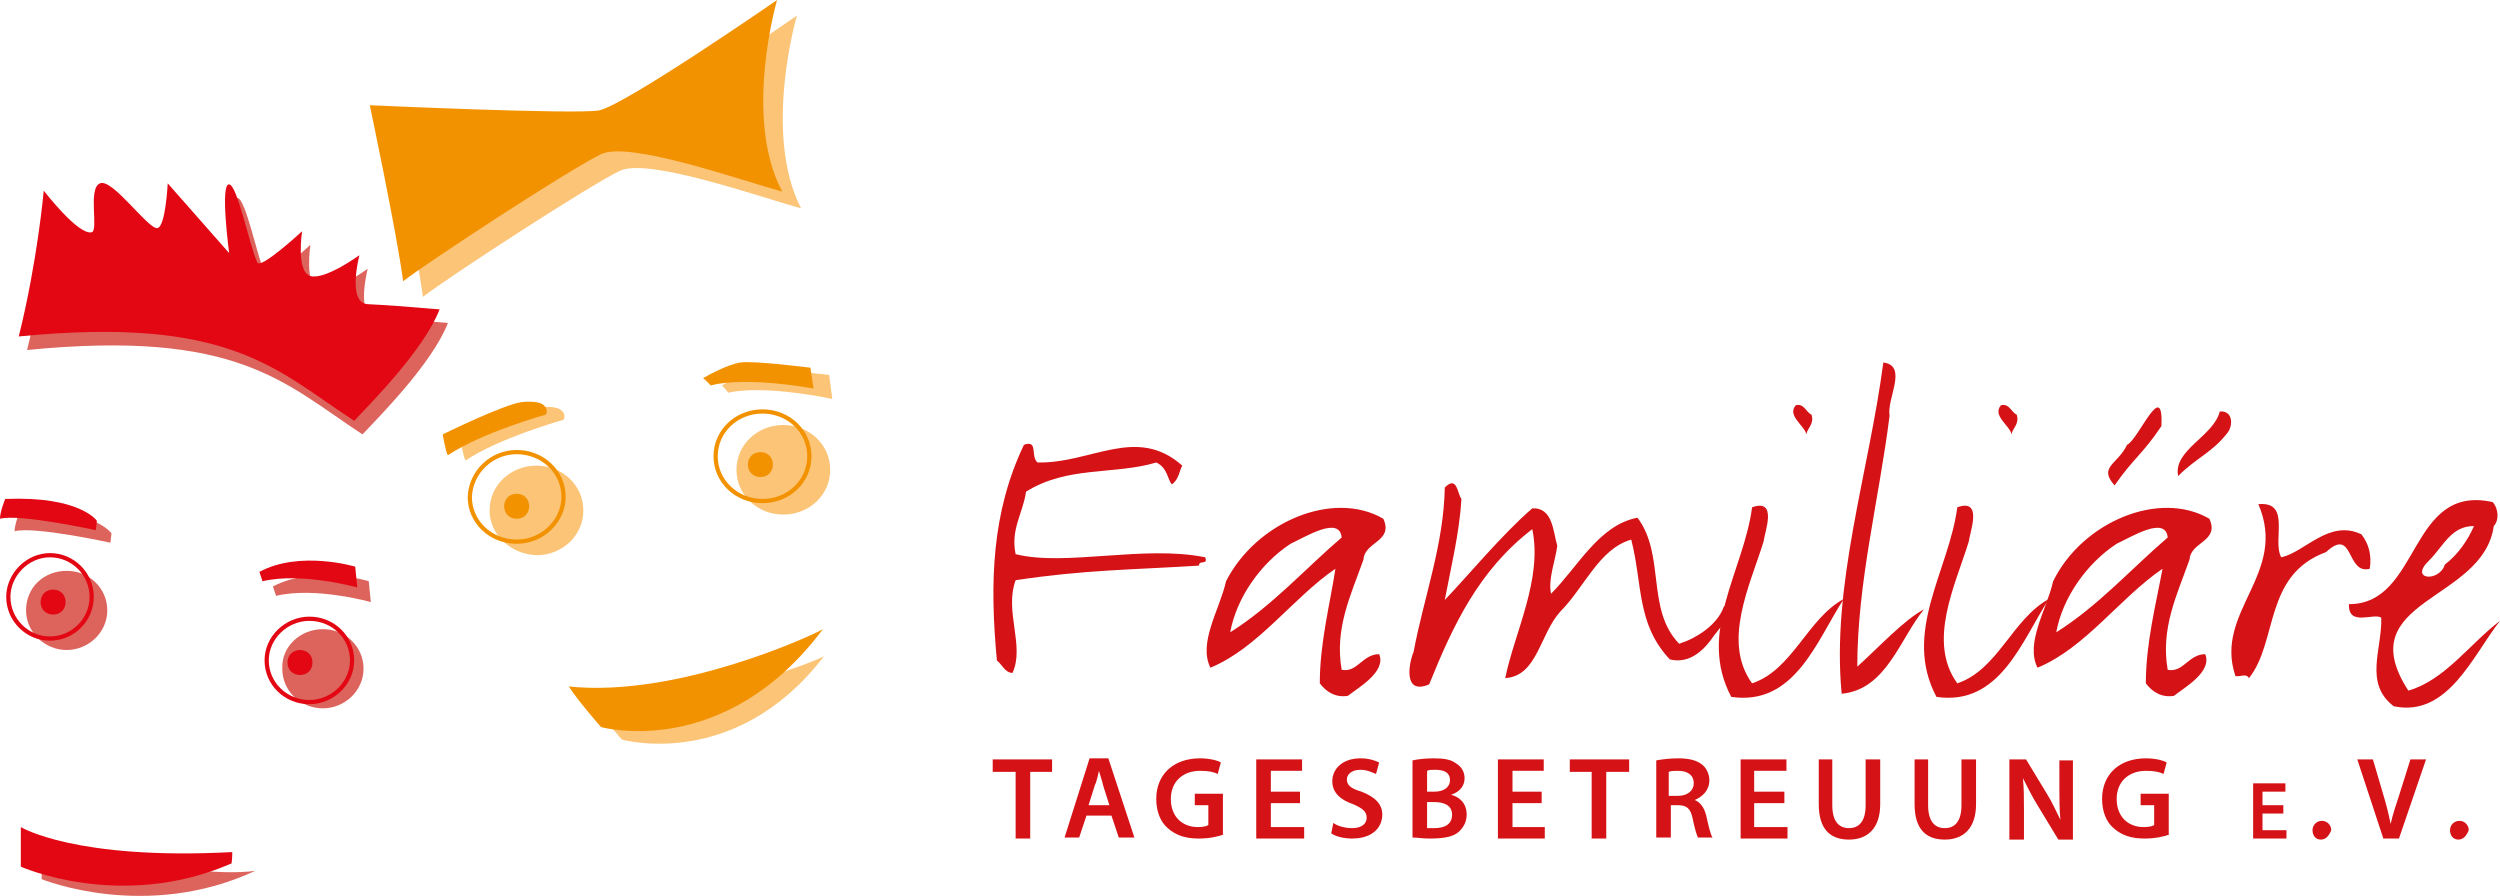 <svg xmlns="http://www.w3.org/2000/svg" viewBox="0 0 240 86"><path fill="#D51317" d="M99.6 44.4c5.2.1 9.5-3.6 13.9.3-.3.5-.3 1.3-1 1.8-.4-.4-.4-1.6-1.5-2.1-4 1.2-8.5.3-12.5 2.8-.3 2.1-1.5 3.6-1 6 4.8 1.2 12.3-.9 18.2.3.3.8-.6.2-.6.8-6.4.4-11 .4-17.6 1.4-1.1 3 .9 6.3-.3 8.9-.7 0-1-.8-1.5-1.2-.7-7.5-.5-14.2 2.6-20.7 1.4-.5.6 1.1 1.3 1.7m33.2 5.4c1 2.2-1.8 2.2-1.9 3.9-1.2 3.4-2.8 6.6-2.1 10.6 1.5.3 2-1.5 3.6-1.5.7 1.7-2 3.2-3 4-1.2.2-2.1-.4-2.7-1.2 0-3.9 1-7.7 1.5-11-4.1 2.8-7.4 7.6-12 9.5-1.2-2.4.9-5.6 1.5-8.3 2.9-5.7 10.3-8.8 15.1-6m-8.9 2.4c-2.9 1.9-5.2 5.2-5.8 8.5 4-2.5 7.3-6.2 10.7-9.1-.2-2.1-3.4-.1-4.9.6m14.8 5.4c2.1-2.2 5.6-6.4 8.4-8.8 2-.1 2 2.3 2.4 3.6-.2 1.5-.9 3.2-.6 4.6 2.6-2.6 4.6-6.6 8.3-7.3 2.7 3.6.8 8.8 4 12.1 1.6-.5 3.7-1.8 4.3-3.6 1.7 0-.6 2.2-1.3 3.3-1 1.3-2.3 2.2-3.9 1.8-3.2-3.4-2.6-7.2-3.7-11.5-3.1.9-4.5 4.6-6.8 6.9-2 2.2-2.2 6.2-5.3 6.4.9-4.4 3.6-9.5 2.6-14.3-5.1 3.9-7.6 9.2-9.9 14.9-2.6 1.1-1.9-2.2-1.5-3.1 1-5.3 2.9-10.3 3-15.8 1.2-1.2 1.2.6 1.6 1.1-.2 3.3-1 6.5-1.6 9.7"/><path fill="#D51317" d="M169.3 52c-1.3 4.2-4 9.6-1.1 13.6 3.9-1.3 5.3-6.2 8.8-8.1-2.6 4-4.7 10.3-10.8 9.4-3.3-6.2 1.2-12.1 2-18.2 2.5-.9 1.2 2.4 1.1 3.3m4.6-12.2c.3.9-.4 1.3-.5 1.9-.1-.8-1.9-1.8-1-2.8.8-.2 1 .7 1.5.9"/><path fill="#D51317" d="M181.4 39.9c-1 8-3.1 16-3.1 24.1 2.1-1.9 4.5-4.5 6.4-5.5-2.3 2.8-3.6 7.7-7.9 8.1-1-10.4 2.6-21.2 4-31.8 2.4.3.3 3.5.6 5.1M189 52c-1.3 4.2-4 9.6-1.1 13.6 3.9-1.3 5.3-6.2 8.8-8.1-2.6 4-4.7 10.3-10.8 9.4-3.3-6.2 1.2-12.1 2-18.2 2.5-.9 1.2 2.4 1.1 3.3m4.6-12.2c.3.9-.4 1.3-.5 1.9-.1-.8-1.9-1.8-1-2.8.8-.2 1 .7 1.5.9"/><path fill="#D51317" d="M212.1 49.8c1 2.2-1.8 2.2-1.9 3.9-1.2 3.4-2.8 6.6-2.1 10.6 1.5.3 2-1.5 3.6-1.5.7 1.7-2 3.2-3 4-1.2.2-2.1-.4-2.7-1.2 0-3.9 1-7.7 1.6-11-4.1 2.8-7.4 7.6-12 9.5-1.2-2.4.9-5.6 1.5-8.3 2.8-5.7 10.2-8.8 15-6m-8.9 2.4c-2.9 1.9-5.2 5.2-5.8 8.5 4-2.5 7.3-6.2 10.7-9.1-.2-2.1-3.4-.1-4.9.6m4.3-11.3c-1.8 2.7-2.7 3.1-4.5 5.7-1.6-1.8.3-2 1.2-3.9 1.1-.5 3.5-6.5 3.3-1.8m6.3.7c-1.5 1.9-2.9 2.3-4.7 4.1-.5-2.5 3.4-3.8 4-6.2 1.3-.1 1.3 1.4.7 2.1m5.2 11.9c2.3-.5 4.6-3.7 7.7-2.2.7.9 1 2 .8 3.3-2.3.6-1.5-4.1-4.2-1.6-6 2.2-4.6 8.6-7.4 12.1-.3-.5-.8-.1-1.3-.2-2.1-6.2 5.1-9.8 2.2-16.5 3.2-.3 1.3 3.5 2.2 5.1m20.4-3c-1 7.3-13.9 7-8.2 15.8 3.5-1 5.9-4.5 8.8-6.7-2.6 3.3-5 9.3-10.2 8.2-2.9-2.2-1.1-5.5-1.2-8.5-.7-.5-3.2.9-3.1-1.3 6.9 0 5.7-11.6 13.8-9.8.6.7.6 1.8.1 2.3m-1.9 0c-2.2 0-2.9 1.9-4.3 3.3-2 1.9 1 2.1 1.5.4 1.2-.9 2.2-2.3 2.8-3.7m-140 23.6h-2.2v-1.2h5.7v1.2h-2.1v6.4h-1.4zm6.8 4.2l-.7 2.1h-1.4l2.4-7.6h1.8l2.5 7.6h-1.5l-.7-2.1h-2.4zm2.2-1l-.6-1.9c-.1-.5-.3-1-.4-1.4-.1.4-.2 1-.4 1.4l-.6 1.9h2zm11 2.8c-.5.2-1.4.4-2.4.4-1.3 0-2.2-.3-3-1-.7-.6-1.1-1.6-1.1-2.8 0-2.4 1.7-3.9 4.2-3.9.9 0 1.7.2 2 .4l-.3 1.1c-.4-.2-.9-.3-1.7-.3-1.6 0-2.8 1-2.8 2.7 0 1.7 1.1 2.7 2.6 2.7.5 0 .9-.1 1-.2v-1.9h-1.3v-1.1h2.7v3.9zm7.3-3H122v2.3h3.2v1.1h-4.6v-7.6h4.4V74h-3v2h2.8zM128 79c.4.3 1.1.5 1.8.5.9 0 1.4-.4 1.4-1s-.4-.9-1.3-1.3c-1.2-.4-2-1.1-2-2.2 0-1.2 1-2.2 2.7-2.2.8 0 1.4.2 1.8.4l-.3 1.1c-.3-.1-.8-.4-1.5-.4-.9 0-1.3.5-1.3.9 0 .6.4.9 1.4 1.2 1.3.5 2 1.2 2 2.2 0 1.2-.9 2.3-2.9 2.3-.8 0-1.6-.2-2-.5l.2-1zm7.6-6c.4-.1 1.2-.2 2-.2 1 0 1.7.1 2.2.5.5.3.8.8.8 1.4 0 .7-.4 1.3-1.3 1.6.8.2 1.5.8 1.5 1.9 0 .7-.3 1.2-.7 1.6-.5.5-1.4.7-2.8.7-.8 0-1.3-.1-1.7-.1V73zm1.4 3h.7c1 0 1.5-.5 1.5-1.1 0-.7-.5-1-1.4-1-.4 0-.6 0-.8.1v2zm0 3.5h.7c.9 0 1.7-.3 1.7-1.3 0-.9-.8-1.2-1.7-1.2h-.7v2.5zm11-2.4h-2.8v2.3h3.1v1.1h-4.5v-7.6h4.4V74h-3v2h2.8zm4.8-3h-2.1v-1.2h5.7v1.2h-2.2v6.4h-1.4zM159 73c.5-.1 1.3-.2 2.1-.2 1.1 0 1.8.2 2.3.6.4.3.7.9.7 1.5 0 1-.7 1.6-1.4 1.9.5.2.9.7 1.1 1.5.2.9.4 1.8.6 2.1H163c-.1-.2-.3-.8-.5-1.8s-.6-1.3-1.4-1.3h-.7v3.1H159V73zm1.3 3.4h.8c.9 0 1.5-.5 1.5-1.2 0-.8-.6-1.2-1.5-1.2-.4 0-.7 0-.9.1v2.3zm11 .7h-2.9v2.3h3.2v1.1h-4.5v-7.6h4.4V74h-3.1v2h2.9zm4.6-4.2v4.4c0 1.5.6 2.2 1.6 2.2s1.6-.7 1.6-2.2v-4.4h1.4v4.3c0 2.3-1.2 3.4-3 3.4s-2.9-1-2.9-3.4v-4.3h1.3zm9.2 0v4.4c0 1.5.6 2.2 1.6 2.2s1.6-.7 1.6-2.2v-4.4h1.4v4.3c0 2.3-1.2 3.4-3 3.4s-2.9-1-2.9-3.4v-4.3h1.3zm7.8 7.6v-7.6h1.6l2 3.3c.5.8.9 1.7 1.3 2.5-.1-1-.1-2-.1-3.1V73h1.3v7.6h-1.4l-2-3.3c-.5-.8-1-1.8-1.4-2.6.1 1 .1 2 .1 3.2v2.7h-1.4zm15.4-.4c-.5.2-1.4.4-2.4.4-1.3 0-2.2-.3-3-1-.7-.6-1.1-1.6-1.1-2.8 0-2.4 1.7-3.9 4.2-3.9.9 0 1.7.2 2 .4l-.3 1.1c-.4-.2-.9-.3-1.7-.3-1.6 0-2.8 1-2.8 2.7 0 1.7 1.1 2.7 2.6 2.7.5 0 .9-.1 1-.2v-1.9h-1.3v-1.1h2.7v3.9zm10.9-2h-2v1.6h2.3v.8h-3.2v-5.3h3.1v.8h-2.2v1.3h2zm3.6 2.5c-.5 0-.8-.4-.8-.9s.4-.9.9-.9.9.4.9.9c-.2.5-.5.9-1 .9zm6-.1l-2.5-7.6h1.5l1 3.4c.3 1 .5 1.8.7 2.8.2-.9.5-1.8.8-2.7l1.1-3.5h1.5l-2.6 7.6h-1.5zm7.2.1c-.5 0-.8-.4-.8-.9s.4-.9.9-.9.9.4.9.9c-.2.5-.5.9-1 .9z"/><path fill="#FBC476" d="M51.5 44.7c2.5 0 4.5 1.9 4.5 4.3s-2 4.3-4.5 4.3c-2.5-.1-4.5-2-4.5-4.3 0-2.4 2-4.3 4.5-4.3m23.7-3.9c2.5 0 4.5 1.9 4.5 4.3s-2 4.3-4.5 4.3-4.5-1.9-4.5-4.3 2-4.3 4.5-4.3"/><path fill="#DD645C" d="M6.4 54.8c2.2 0 3.9 1.7 3.9 3.8 0 2.1-1.8 3.8-3.9 3.8s-3.9-1.7-3.9-3.8c0-2.2 1.7-3.8 3.9-3.8M5 19.6s-.6 6.8-2.4 14c20.3-2 24.7 3.2 32.2 8.1 1.5-1.6 6.7-6.8 8.2-10.7-3.6-.3-4.9-.4-6.9-.5-2-.1-.8-4.7-.8-4.7s-3.3 2.4-4.7 2c-1.4-.4-.8-4.3-.8-4.3s-4 3.7-4.3 3c-.8-1.8-1.9-7.4-2.7-7.5-.9-.1 0 6.6 0 6.6l-5.9-6.7s-.2 4.2-1 4.3c-.9.1-4.4-4.8-5.5-4.3-1.2.5-.1 4.5-.8 4.7-1.2.4-4.6-4-4.6-4m26 40.8c2.2 0 3.9 1.7 3.9 3.8 0 2.1-1.8 3.8-3.9 3.8-2.2 0-3.9-1.7-3.9-3.8-.1-2.1 1.7-3.8 3.9-3.8"/><path fill="#E30613" d="M4.2 18.3s-.6 6.8-2.4 14c20.3-2 24.7 3.2 32.2 8.1 1.5-1.6 6.7-6.8 8.2-10.7-3.6-.3-4.9-.4-6.9-.5-2-.1-.8-4.7-.8-4.7s-3.3 2.4-4.7 2c-1.4-.4-.8-4.3-.8-4.3s-4 3.7-4.3 3c-.8-1.8-1.9-7.4-2.7-7.5-.9-.1 0 6.6 0 6.6l-5.9-6.7s-.2 4.2-1 4.3c-.9.1-4.3-4.8-5.5-4.3-1.2.5-.1 4.5-.8 4.7-1.3.3-4.6-4-4.6-4m.9 38.3c.7 0 1.2.5 1.2 1.2S5.8 59 5.1 59s-1.2-.5-1.2-1.2.5-1.2 1.2-1.2m23.7 5.8c.7 0 1.2.5 1.2 1.2s-.5 1.2-1.2 1.2-1.2-.5-1.2-1.2.5-1.2 1.2-1.2"/><path fill="#DD645C" d="M26.2 56.3l.3.9c3.8-.9 9.1.6 9.1.6l-.2-2c.1 0-5.2-1.6-9.2.5m-15.5-5.1s-1.6-2.4-8.8-2.1c0 0-.5 1.2-.5 1.9 1.9-.5 9.2 1.1 9.2 1.1l.1-.9z"/><path fill="#FBC476" d="M56.6 67.1c.9 1.4 3.1 3.9 3.1 3.9s10.9 3.1 19.4-8c-.9.5-12.1 5.1-22.5 4.1"/><path fill="#DD645C" d="M4 80.6v3.8s10 4.1 20.5-.8c-6.7.9-20.5-3-20.5-3"/><path fill="#F39200" d="M49.6 47.4c.7 0 1.2.5 1.2 1.2s-.5 1.2-1.2 1.2-1.2-.5-1.2-1.2.5-1.2 1.2-1.2m23.4-4c.7 0 1.2.5 1.2 1.2s-.5 1.2-1.2 1.2-1.2-.5-1.2-1.2.5-1.2 1.2-1.2"/><path fill="#FBC476" d="M69.3 37s2.2-1.3 3.6-1.5c1.2-.2 6.7.5 6.7.5l.3 2.3s-6.4-1.4-10-.6c-.1-.2-.6-.7-.6-.7m-25.1 5.2s.3 1.8.5 2c3.3-2.2 9.4-3.9 9.4-3.9s.3-.5-.2-.9c-.3-.3-1.1-.4-2.1-.3-1.7.2-7.6 3.1-7.6 3.1"/><path fill="none" stroke="#F39200" stroke-width=".406" d="M49.6 43.4c2.5 0 4.5 1.9 4.5 4.3 0 2.3-2 4.3-4.5 4.3s-4.5-1.9-4.5-4.3c.1-2.4 2.1-4.3 4.5-4.3z"/><path fill="#FBC476" d="M76.9 20c-4-1.1-14.7-4.9-17.4-3.6-3.1 1.5-16.6 10.3-18.9 12.1-.6-4.6-3.2-16.9-3.2-16.9s19.6.9 22 .5c2.4-.4 17.1-10.6 17.1-10.6s-3.3 11.3.4 18.5"/><path fill="none" stroke="#F39200" stroke-width=".406" d="M73.2 39.5c2.5 0 4.5 1.9 4.5 4.3s-2 4.3-4.5 4.3-4.5-1.9-4.5-4.3 2-4.3 4.5-4.3z"/><path fill="none" stroke="#E30613" stroke-width=".406" d="M29.7 59.4c2.3 0 4.1 1.8 4.1 4s-1.9 4-4.1 4c-2.3 0-4.1-1.8-4.1-4s1.9-4 4.1-4zM4.8 53.3c2.2 0 4 1.8 4 4s-1.8 4-4 4-4-1.8-4-4c0-2.1 1.8-4 4-4z"/><path fill="#F39200" d="M54.6 65.9c.9 1.4 3.1 3.9 3.1 3.9s11.8 3.3 21.3-9.4c-1 .6-14 6.6-24.4 5.5"/><path fill="#E30613" d="M2 79.4v3.8s9.6 4.3 20.2-.3c0 .2.1-.3.1-1.1C7.2 82.6 2 79.4 2 79.4"/><path fill="#F39200" d="M75.1 18.4c-4-1.1-14.7-4.9-17.4-3.6-3.1 1.5-16.7 10.4-19 12.2-.6-4.6-3.2-16.9-3.2-16.9s19.6.9 22 .5C60 10.1 74.6 0 74.6 0s-3.3 11.3.5 18.4M42.5 41.7s.3 1.8.5 2c3.3-2.2 9.4-3.9 9.4-3.9s.3-.5-.2-.9c-.3-.3-1.1-.4-2.1-.3-1.7.2-7.6 3.1-7.6 3.1m25-5.4s2.2-1.3 3.6-1.5c1.2-.2 6.7.5 6.7.5l.3 2s-6.3-1.2-9.9-.3c-.1-.2-.7-.7-.7-.7"/><path fill="#E30613" d="M9.3 50S7.7 47.6.5 47.9c0 0-.5 1.2-.5 1.9 1.9-.5 9.2 1.1 9.2 1.1l.1-.9zm15.6 4.9l.3.9c3.8-.9 9.1.6 9.1.6l-.2-2s-5.3-1.6-9.2.5"/></svg>